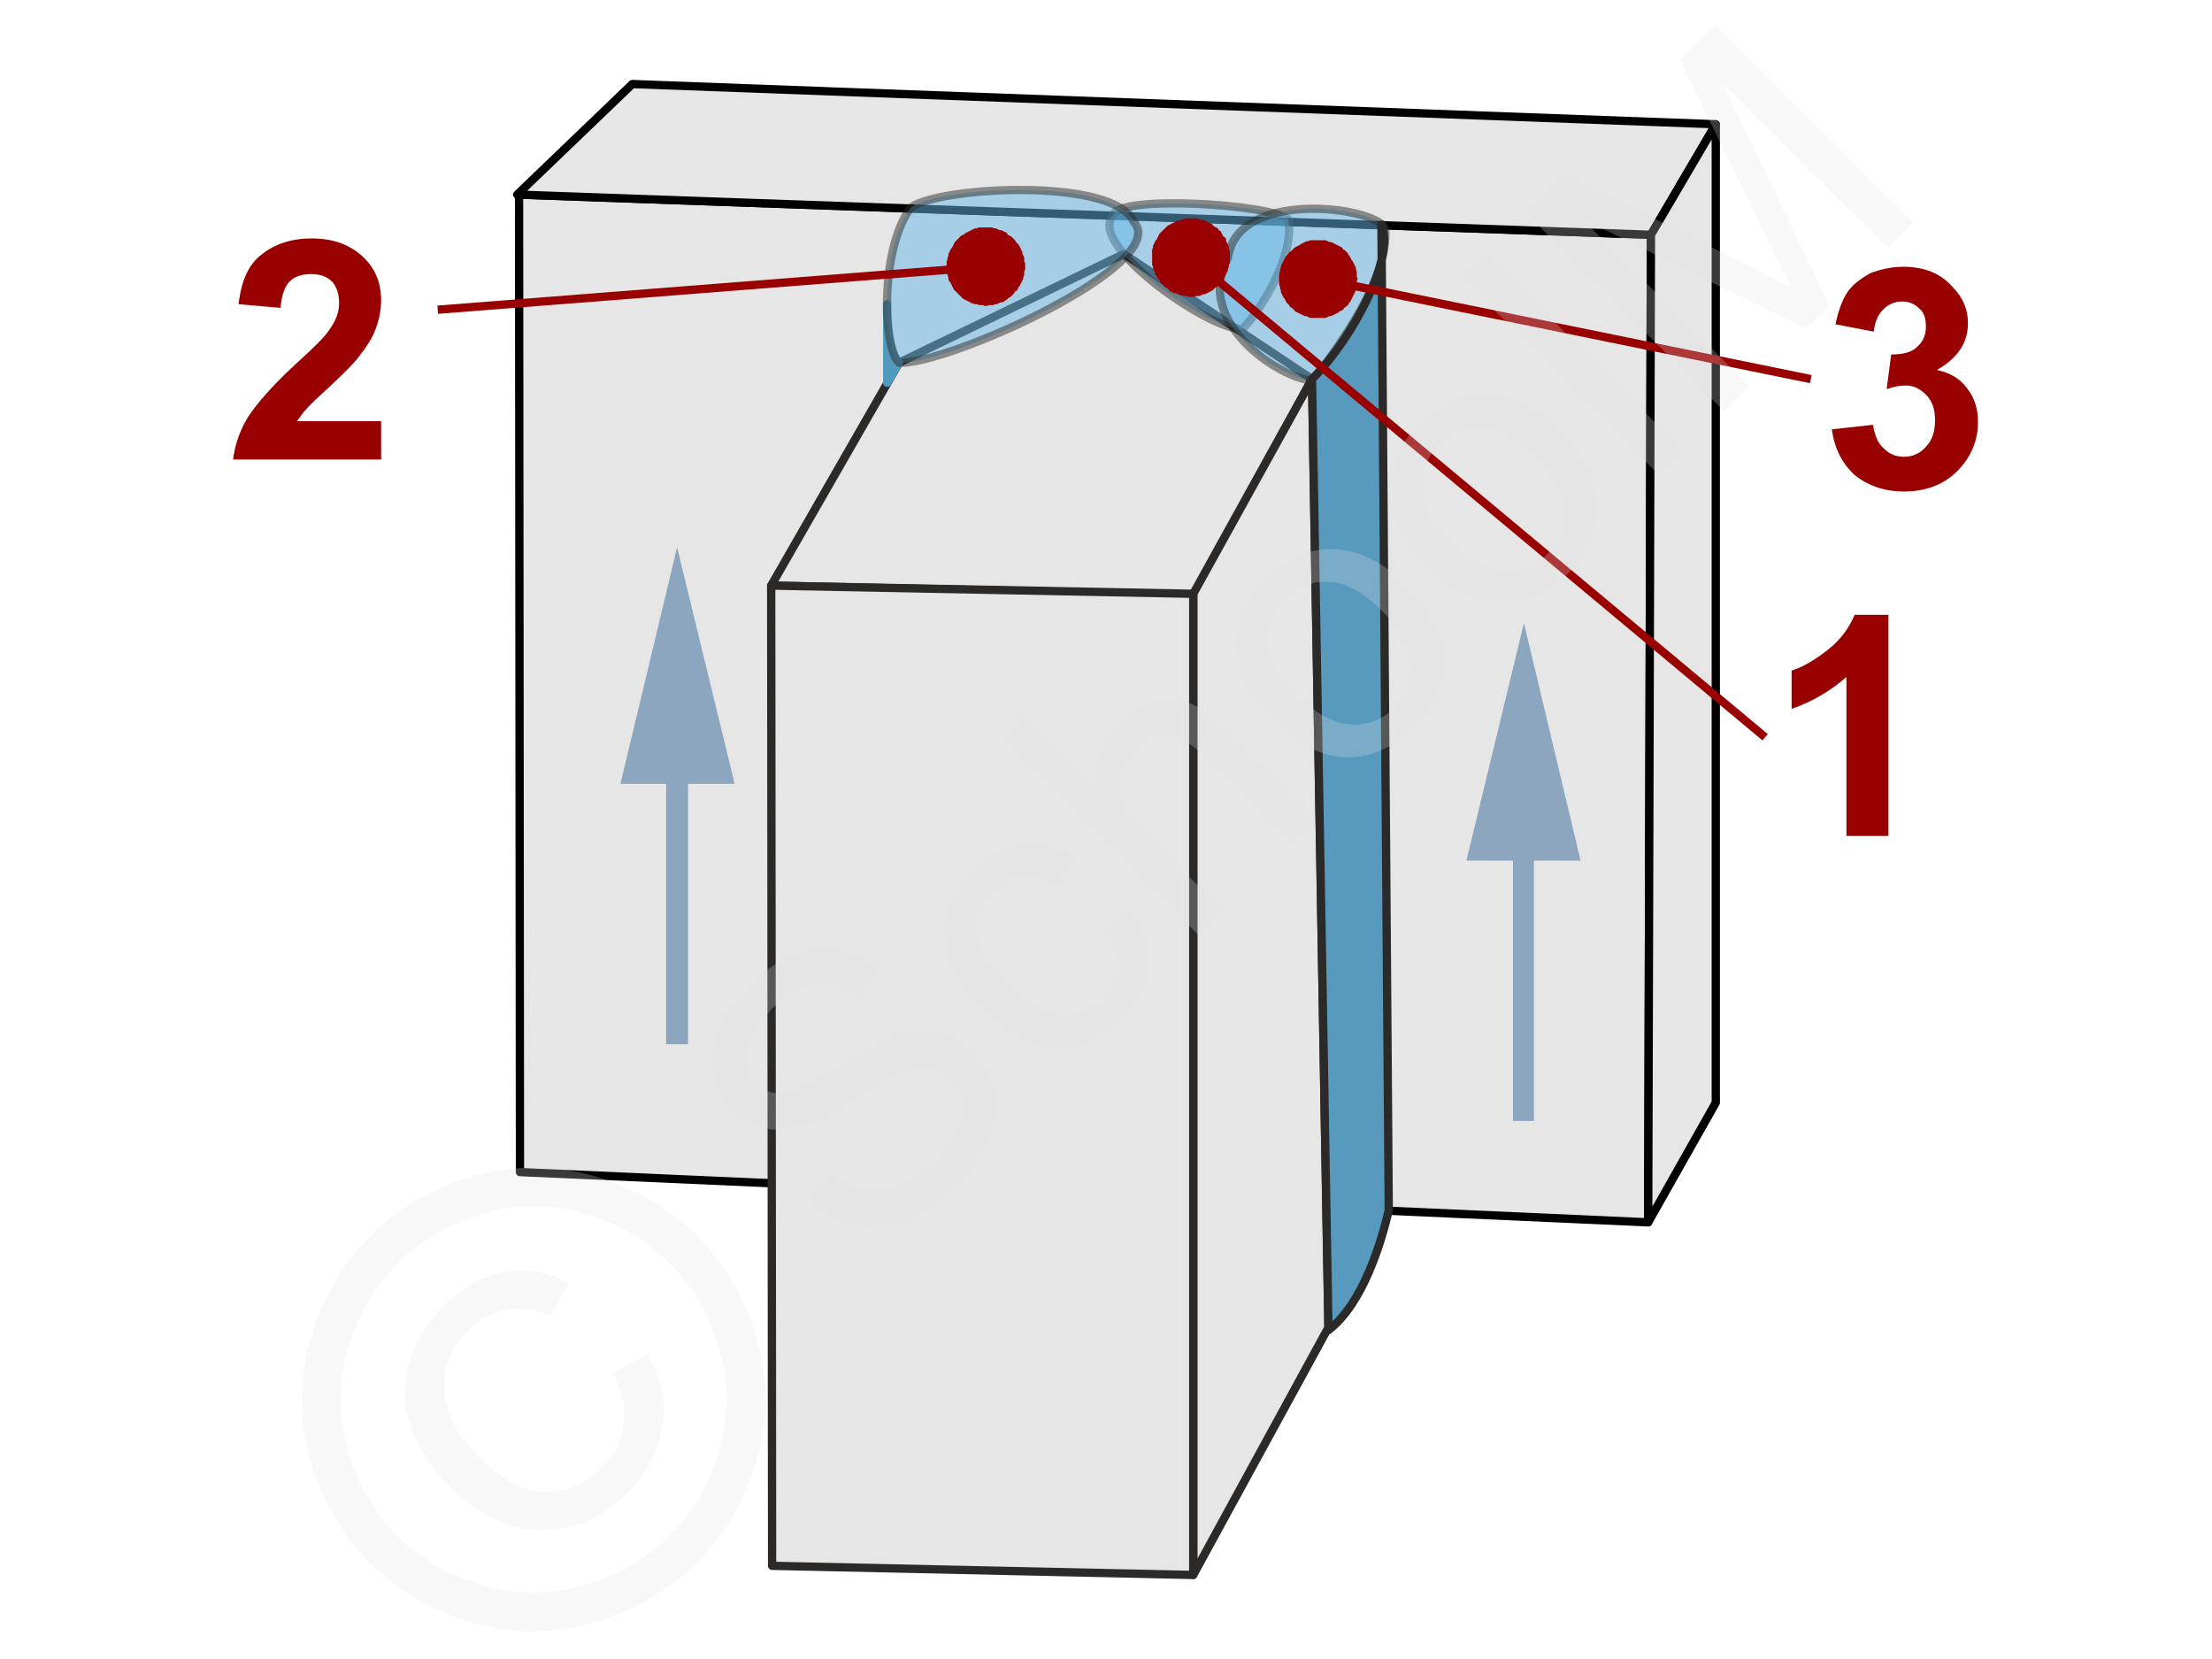 <svg xmlns="http://www.w3.org/2000/svg" width="240px" height="180px" style="shape-rendering:geometricPrecision;text-rendering:geometricPrecision;image-rendering:optimizeQuality;fill-rule:evenodd;clip-rule:evenodd" viewBox="0 0 2421 1816" xmlns:xlink="http://www.w3.org/1999/xlink"><g id="Ebene_x0020_1"><g id="_749242096"><g><g><polygon points="568,213 1807,257 1804,1338 569,1283" style="fill:#e6e6e6;stroke:#000;stroke-width:9.078;stroke-linejoin:round"/><polygon points="566,213 1807,257 1878,136 692,92" style="fill:#e6e6e6;stroke:#000;stroke-width:9.078;stroke-linejoin:round"/><polygon points="1807,257 1878,136 1878,1207 1804,1338" style="fill:#e6e6e6;stroke:#000;stroke-width:9.078;stroke-linejoin:round"/></g><g><polygon points="984,397 1230,278 1436,415 1307,651 844,641" style="fill:#e6e6e6;stroke:#2b2a29;stroke-width:9.078;stroke-linejoin:round"/><polygon points="1306,650 1436,415 1454,1453 1306,1724" style="fill:#e6e6e6;stroke:#2b2a29;stroke-width:9.078;stroke-linejoin:round"/><polygon points="844,641 1306,650 1306,1724 845,1714" style="fill:#e6e6e6;stroke:#2b2a29;stroke-width:9.078;stroke-linejoin:round"/></g><path d="M1360 360c-34,3 -170,-91 -142,-124 3,-23 171,-13 192,4 8,45 -38,109 -50,120z" style="fill:#66b8e8;fill-opacity:.502;stroke:#2b2a29;stroke-width:9.078;stroke-linecap:round;stroke-linejoin:round;stroke-opacity:.502"/><path d="M1438 416c-28,3 -134,-60 -94,-134 10,-74 155,-57 172,-33 6,63 -68,151 -78,167z" style="fill:#66b8e8;fill-opacity:.502;stroke:#2b2a29;stroke-width:9.078;stroke-linecap:round;stroke-linejoin:round;stroke-opacity:.502"/><path d="M1512 246c15,34 -29,122 -76,169l18 1041c38,-29 58,-97 66,-131l-8 -1079z" style="fill:#579abe;stroke:#2b2a29;stroke-width:9.078;stroke-linecap:round;stroke-linejoin:round"/><path d="M971 333c-1,30 5,58 13,64l-13 22 0 -86z" style="fill:#579abe;stroke:#519abe;stroke-width:9.078;stroke-linecap:round;stroke-linejoin:round"/><path d="M984 397c52,3 299,-108 257,-154 -21,-49 -212,-39 -244,-16 -34,45 -31,154 -13,170z" style="fill:#66b8e8;fill-opacity:.502;stroke:#2b2a29;stroke-width:9.078;stroke-linecap:round;stroke-linejoin:round;stroke-opacity:.502"/><g><line x1="1932" y1="807" x2="1303" y2="282" style="fill:none;fill-rule:nonzero;stroke:#900;stroke-width:9.078"/><polygon id="1" points="1276,315 1276,315 1274,313 1273,312 1271,310 1270,309 1269,307 1267,305 1266,303 1265,301 1264,300 1264,298 1263,296 1262,294 1262,292 1261,290 1261,288 1261,286 1261,284 1261,282 1261,279 1261,277 1261,275 1261,273 1262,271 1262,269 1263,267 1264,265 1265,263 1266,262 1267,260 1268,258 1269,256 1271,254 1271,254 1272,253 1274,251 1275,250 1277,248 1278,247 1280,246 1282,245 1284,244 1286,243 1288,242 1290,241 1292,241 1294,240 1296,240 1298,239 1300,239 1302,239 1304,239 1306,239 1308,239 1310,239 1312,240 1314,240 1316,241 1318,241 1320,242 1322,243 1324,244 1326,245 1327,246 1329,248 1331,249 1331,249 1333,250 1334,252 1336,253 1337,255 1338,257 1339,259 1341,260 1342,262 1342,264 1343,266 1344,268 1345,270 1345,272 1346,274 1346,276 1346,278 1346,280 1346,282 1346,284 1346,286 1346,288 1345,290 1345,292 1344,294 1344,296 1343,298 1342,300 1341,302 1340,304 1339,306 1338,308 1336,309 1336,309 1335,311 1333,313 1332,314 1330,315 1328,317 1327,318 1325,319 1323,320 1321,321 1319,322 1317,322 1315,323 1313,324 1311,324 1309,324 1307,325 1305,325 1303,325 1301,325 1299,324 1297,324 1295,324 1293,323 1291,323 1289,322 1287,321 1285,321 1283,320 1281,319 1279,317 1278,316" style="fill:#900"/></g><g><line x1="1982" y1="415" x2="1443" y2="305" style="fill:none;fill-rule:nonzero;stroke:#900;stroke-width:9.078"/><polygon id="1" points="1434,348 1434,348 1432,347 1430,346 1428,346 1426,345 1424,344 1422,343 1420,342 1418,341 1417,340 1415,338 1414,337 1412,336 1411,334 1409,332 1408,331 1407,329 1406,327 1405,326 1404,324 1403,322 1402,320 1402,318 1401,316 1401,314 1400,312 1400,310 1400,308 1400,306 1400,303 1400,301 1400,299 1401,297 1401,297 1401,295 1402,293 1402,291 1403,289 1404,287 1405,285 1406,283 1407,281 1408,280 1410,278 1411,276 1413,275 1414,274 1416,272 1417,271 1419,270 1421,269 1423,268 1424,267 1426,266 1428,265 1430,264 1432,264 1434,263 1436,263 1438,263 1440,263 1443,263 1445,263 1447,263 1449,263 1451,263 1451,263 1453,264 1455,265 1457,265 1459,266 1461,267 1463,268 1465,269 1467,270 1469,271 1470,273 1472,274 1473,275 1475,277 1476,279 1477,280 1478,282 1479,284 1480,285 1481,287 1482,289 1483,291 1484,293 1484,295 1485,297 1485,299 1485,301 1485,303 1486,305 1485,308 1485,310 1485,312 1485,314 1485,314 1484,316 1484,318 1483,320 1482,322 1481,324 1480,326 1479,328 1478,330 1477,331 1476,333 1474,335 1473,336 1471,337 1470,339 1468,340 1466,341 1465,342 1463,343 1461,344 1459,345 1457,346 1455,346 1453,347 1451,348 1449,348 1447,348 1445,348 1443,348 1441,348 1438,348 1436,348" style="fill:#900"/></g><g><line x1="479" y1="339" x2="1079" y2="292" style="fill:none;fill-rule:nonzero;stroke:#900;stroke-width:9.078"/><polygon id="1" points="1076,249 1076,249 1078,249 1080,249 1082,249 1084,249 1086,249 1088,250 1090,250 1092,251 1094,252 1096,252 1098,253 1100,254 1102,255 1103,257 1105,258 1107,259 1108,260 1110,262 1111,263 1112,265 1114,267 1115,268 1116,270 1117,272 1118,274 1119,276 1119,278 1120,280 1121,282 1121,284 1121,286 1122,288 1122,288 1122,290 1122,293 1122,295 1121,297 1121,299 1121,301 1120,303 1120,305 1119,307 1118,309 1117,311 1116,313 1115,314 1114,316 1113,318 1111,319 1110,321 1109,322 1107,324 1106,325 1104,326 1102,328 1100,329 1099,330 1097,331 1095,331 1093,332 1091,333 1089,333 1087,334 1084,334 1082,334 1082,334 1080,335 1078,335 1076,334 1074,334 1072,334 1069,333 1067,333 1065,332 1063,332 1062,331 1060,330 1058,329 1056,328 1054,327 1053,326 1051,324 1050,323 1048,321 1047,320 1045,318 1044,317 1043,315 1042,313 1041,311 1040,309 1039,308 1038,306 1038,304 1037,301 1037,299 1036,297 1036,295 1036,295 1036,293 1036,291 1036,288 1036,286 1037,284 1037,282 1038,280 1038,278 1039,276 1040,274 1041,272 1042,271 1043,269 1044,267 1045,265 1046,264 1048,262 1049,261 1051,259 1052,258 1054,257 1056,256 1057,255 1059,254 1061,253 1063,252 1065,251 1067,250 1069,250 1071,249 1073,249" style="fill:#900"/></g><path d="M417 461l0 42 -162 0c2,-16 7,-31 16,-46 9,-14 26,-34 52,-58 21,-19 34,-32 38,-39 7,-10 10,-19 10,-28 0,-11 -3,-19 -8,-24 -6,-6 -14,-8 -23,-8 -10,0 -18,3 -23,8 -6,6 -9,16 -10,29l-46 -4c3,-26 11,-44 26,-55 14,-11 32,-17 54,-17 24,0 42,7 56,20 13,12 20,28 20,47 0,11 -2,22 -6,32 -3,9 -10,20 -18,30 -6,8 -16,18 -30,31 -15,14 -24,22 -28,27 -4,4 -7,9 -10,13l92 0z" style="fill:#900;fill-rule:nonzero"/><path d="M2067 915l-46 0 0 -174c-17,15 -37,27 -60,35l0 -42c13,-4 26,-12 40,-23 14,-11 23,-24 29,-38l37 0 0 242z" style="fill:#900;fill-rule:nonzero"/><path d="M2005 470l45 -5c2,11 5,20 12,26 6,6 13,9 22,9 10,0 18,-4 24,-11 7,-7 10,-17 10,-29 0,-12 -3,-21 -10,-28 -6,-6 -13,-10 -22,-10 -6,0 -13,1 -21,4l5 -38c12,0 22,-2 28,-8 7,-6 10,-13 10,-23 0,-8 -2,-15 -7,-19 -5,-5 -11,-8 -19,-8 -8,0 -15,3 -21,9 -5,5 -9,13 -10,24l-42 -8c3,-14 7,-26 13,-35 6,-9 15,-15 25,-21 11,-4 23,-7 36,-7 23,0 41,7 54,22 12,12 17,25 17,40 0,21 -11,38 -34,51 14,3 25,9 33,20 8,10 12,22 12,37 0,21 -8,39 -23,54 -15,15 -35,22 -58,22 -21,0 -39,-6 -54,-18 -14,-13 -22,-29 -25,-50z" style="fill:#900;fill-rule:nonzero"/><g><path d="M1679 928l0 299 -23 0 0 -299 23 0zm-11 -246l62 260 -125 0 63 -260z" style="fill:#8ca6c0;fill-rule:nonzero"/></g><g><path d="M753 845l0 298 -24 0 0 -298 24 0zm-12 -246l63 259 -125 0 62 -259z" style="fill:#8ca6c0;fill-rule:nonzero"/></g></g><g><polygon points="0,0 2421,0 2421,1816 0,1816" style="fill:none"/><g><path d="M885 1314l24 -29c12,10 24,16 36,18 11,2 24,0 38,-5 15,-6 28,-15 40,-27 11,-11 19,-22 24,-34 5,-11 7,-22 5,-32 -1,-9 -5,-18 -12,-24 -7,-7 -15,-11 -24,-12 -9,-1 -19,1 -32,7 -8,3 -24,12 -49,28 -25,15 -43,24 -55,28 -16,5 -30,6 -43,3 -14,-3 -25,-10 -35,-20 -11,-11 -18,-24 -21,-40 -4,-15 -2,-31 5,-48 7,-17 18,-33 33,-47 16,-16 32,-28 50,-35 17,-7 34,-9 51,-6 16,4 31,12 44,24l-25 29c-15,-12 -30,-17 -46,-15 -15,1 -31,10 -48,27 -17,17 -27,33 -28,47 -2,14 2,26 11,35 7,8 17,11 27,11 11,-1 30,-10 59,-28 28,-18 49,-29 62,-34 18,-7 35,-9 49,-6 15,3 28,10 40,22 12,11 19,25 23,42 3,17 2,34 -5,52 -7,18 -18,35 -33,50 -20,20 -39,33 -58,41 -19,7 -38,9 -57,5 -19,-4 -36,-13 -50,-27zm322 -298l29 -22c15,20 22,42 21,64 -2,21 -12,41 -29,58 -21,21 -45,32 -72,31 -27,-1 -54,-15 -80,-41 -17,-17 -29,-34 -36,-53 -7,-18 -8,-36 -3,-54 5,-17 15,-33 28,-47 17,-17 35,-26 55,-28 19,-3 38,3 57,15l-21 30c-13,-8 -26,-12 -37,-11 -12,1 -22,6 -31,15 -13,13 -19,29 -18,47 1,18 12,37 33,58 21,21 40,32 57,34 18,1 33,-5 46,-17 11,-11 16,-23 17,-36 1,-14 -5,-28 -16,-43zm106 9l-216 -216 26 -27 78 78c-2,-27 6,-50 25,-69 12,-11 24,-19 37,-23 13,-4 26,-4 37,1 12,4 26,14 41,29l99 100 -26 26 -99 -99c-14,-13 -26,-20 -38,-20 -12,-1 -23,4 -33,15 -8,8 -14,17 -16,28 -3,11 -3,21 2,31 4,10 12,21 24,34l86 85 -27 27zm80 -237c-29,-29 -43,-58 -40,-88 2,-25 12,-48 32,-67 21,-22 46,-32 74,-32 27,1 54,13 78,38 21,20 33,39 39,57 5,17 5,35 0,53 -5,18 -14,34 -28,47 -22,22 -47,33 -74,33 -28,-1 -55,-14 -81,-41zm27 -27c20,20 39,31 58,32 19,1 35,-5 48,-18 13,-14 19,-30 18,-48 -1,-19 -12,-39 -32,-59 -20,-20 -39,-30 -57,-31 -19,-1 -35,5 -48,18 -14,13 -20,29 -19,48 1,19 12,38 32,58zm141 -141c-29,-29 -42,-58 -40,-88 2,-26 12,-48 32,-67 21,-22 46,-32 74,-32 28,0 54,13 79,38 20,20 33,39 38,56 6,18 6,36 0,54 -5,18 -14,34 -28,47 -22,22 -47,33 -74,32 -28,0 -55,-14 -81,-40zm27 -27c20,20 40,31 58,32 19,1 35,-5 48,-19 14,-13 20,-29 18,-48 -1,-18 -12,-38 -32,-58 -19,-20 -39,-30 -57,-31 -19,-1 -35,5 -48,18 -13,13 -20,29 -18,48 1,19 11,38 31,58zm229 -72l-216 -216 26 -27 216 216 -26 27zm70 -71l-216 -216 43 -43 204 102c19,10 33,17 43,22 -6,-11 -13,-26 -23,-46l-99 -203 39 -38 216 216 -28 27 -181 -180 118 244 -26 25 -246 -121 184 184 -28 27z" style="fill:#e6e6e6;fill-rule:nonzero;fill-opacity:.251"/><path d="M405 1353c30,-30 67,-52 111,-65 44,-13 89,-13 133,-1 45,13 83,35 114,66 31,31 52,68 65,112 13,45 13,89 0,133 -13,44 -34,81 -65,112 -31,31 -69,53 -113,66 -44,13 -88,13 -133,0 -44,-13 -81,-34 -112,-65 -31,-31 -53,-69 -66,-114 -12,-45 -12,-89 1,-133 14,-44 35,-81 65,-111zm30 30c-25,25 -43,56 -54,92 -11,37 -11,74 -1,111 11,38 29,69 55,95 25,26 57,44 93,54 37,11 74,11 111,0 37,-10 68,-28 94,-54 26,-26 44,-57 54,-94 11,-37 11,-74 0,-111 -10,-36 -28,-68 -54,-93 -26,-26 -57,-44 -95,-55 -37,-11 -74,-10 -111,1 -36,11 -67,29 -92,54zm235 120l38 -20c15,24 21,50 17,77 -4,27 -16,52 -38,74 -28,28 -60,41 -95,41 -36,-1 -69,-17 -101,-49 -21,-21 -35,-43 -42,-66 -8,-23 -8,-46 -1,-69 6,-22 19,-43 38,-62 21,-21 43,-33 68,-37 24,-4 47,0 69,13l-21 35c-16,-7 -32,-9 -48,-6 -16,3 -30,10 -42,23 -19,18 -27,40 -26,64 1,25 14,50 38,74 24,24 48,37 71,38 24,1 45,-7 62,-25 15,-14 23,-31 25,-50 3,-19 -1,-37 -12,-55z" style="fill:#e6e6e6;fill-rule:nonzero;fill-opacity:.251"/></g></g></g></g></svg>